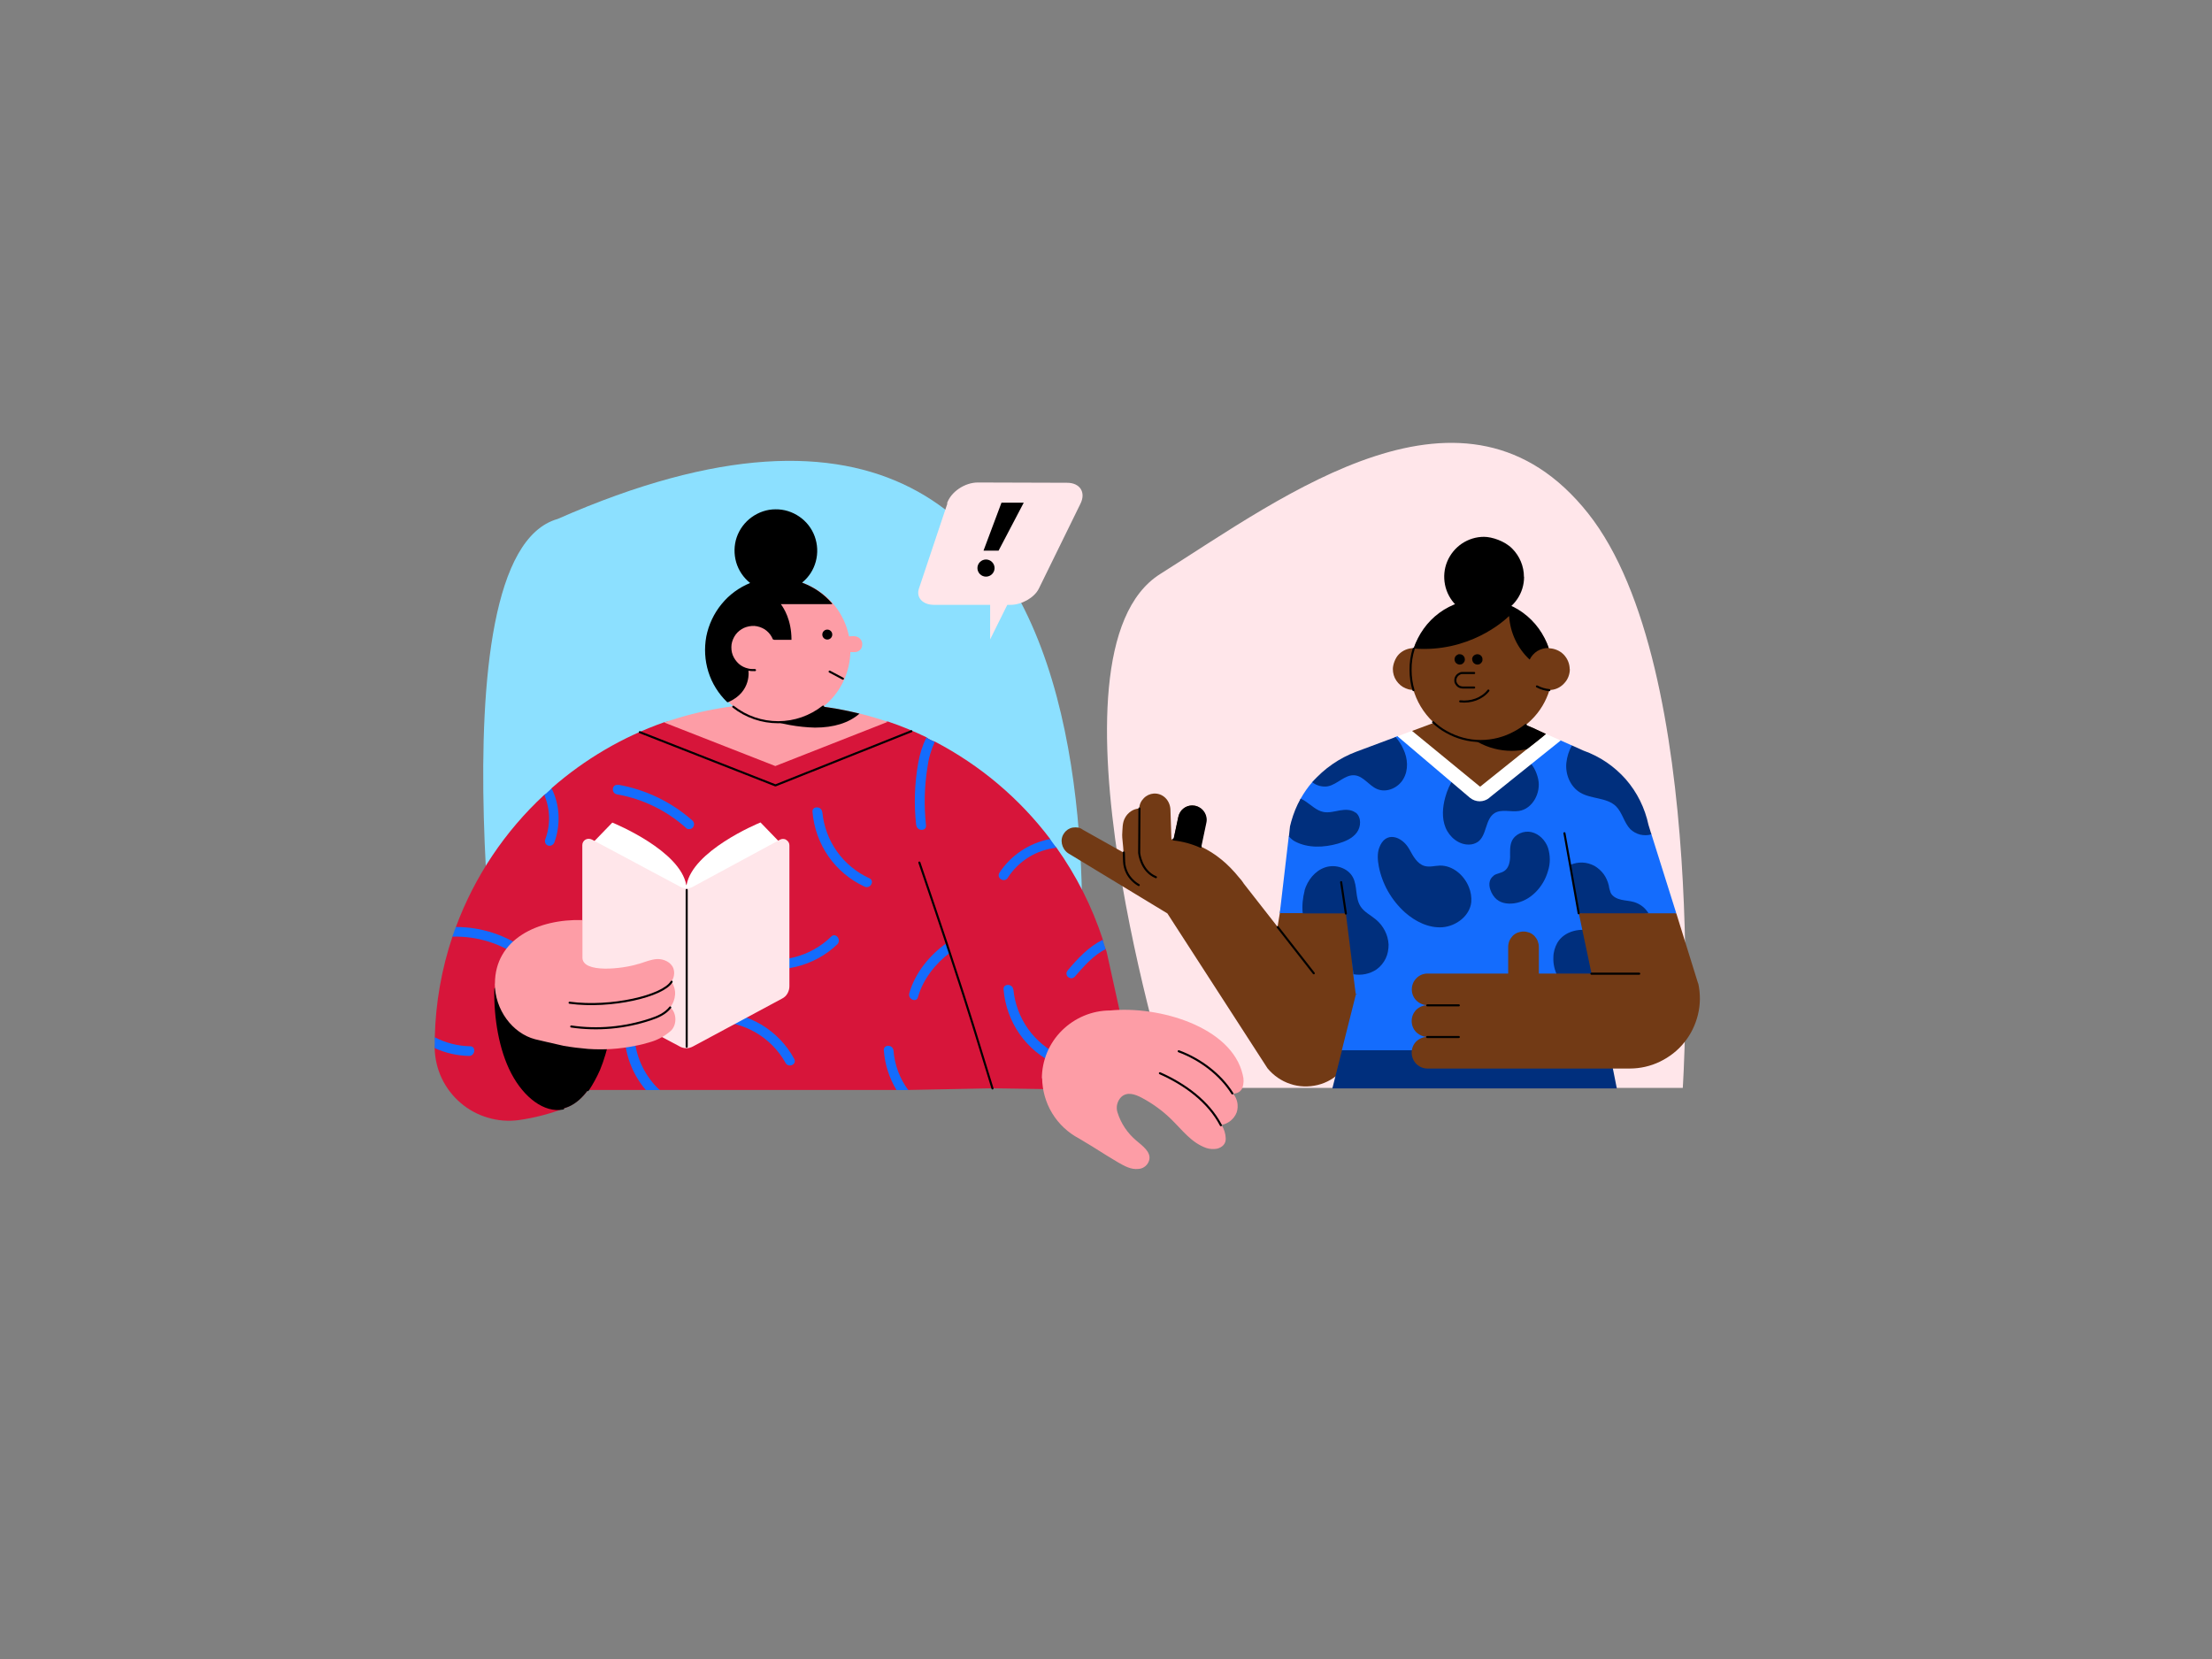 <?xml version="1.0" encoding="UTF-8"?>
<svg xmlns="http://www.w3.org/2000/svg" xmlns:svgjs="http://svgjs.com/svgjs" version="1.1" viewBox="0 0 1600 1200">
  <rect x="0" y="0" width="1600" height="1200" fill="#808080" stroke="none"/>
  <defs>
    <style>
      .cls-1 {
        fill: #fd9da6;
      }

      .cls-2 {
        fill: #ffe6ea;
      }

      .cls-3 {
        fill: #fff;
      }

      .cls-4 {
        fill: #d7153a;
      }

      .cls-5 {
        fill: #002f7d;
      }

      .cls-6 {
        fill: none;
        stroke: #000;
        stroke-linecap: round;
        stroke-linejoin: round;
        stroke-width: 1.5px;
      }

      .cls-7 {
        fill: #146cfd;
      }

      .cls-8 {
        fill: #723a15;
      }

      .cls-9 {
        fill: #8ce0ff;
      }
    </style>
  </defs>
  <!-- Generator: Adobe Illustrator 28.7.1, SVG Export Plug-In . SVG Version: 1.2.0 Build 142)  -->
  <g>
    <g id="Layer_1">
      <g id="Layer_1-2" data-name="Layer_1">
        <g id="Layer_1-2">
          <path class="cls-9" d="M403.3,375.4c-94,26.7-36.2,411.6-36.2,411.6h407.4s96.7-617.6-371.2-411.6h0Z"/>
          <path class="cls-2" d="M839.2,415.2c90.7-57.2,220.8-155.6,309.5-43.9,88.7,111.7,68.5,415.6,68.5,415.6h-370.6s-98.1-314.6-7.4-371.7h0Z"/>
          <g>
            <path class="cls-2" d="M685.3,364.1l-20.6,61.6c-2.2,6.5,2.7,11.8,10.9,11.8h40.6v25h0l12.4-25h2.3c8.1,0,17.3-5.2,20.5-11.7l30.1-61.4c4.1-8.2-.2-15.2-9.7-15.2l-64.5-.2c-9.5,0-19.5,6.8-22.3,15.1h.3Z"/>
            <path d="M724.4,363.6h0l-13,34.7h10.9l18.2-34.7h-16.1Z"/>
            <path d="M713.2,417.1c3.4,0,6.2-2.8,6.2-6.2s-2.8-6.2-6.2-6.2-6.2,2.8-6.2,6.2,2.8,6.2,6.2,6.2Z"/>
          </g>
          <g>
            <path class="cls-8" d="M926.2,658.5c3.2-19,21.4-32.4,40.3-28.9,8.8,1.6,16.6,6.7,21.8,14,5.1,7.4,7.2,16.4,5.8,25.3l-14.6,88.2c-1.3,6.6-4.5,12.8-9.2,17.7s-10.6,8.4-17.2,10c-6.6,1.6-13.5,1.4-19.9-.8-6.4-2.1-12.1-6.1-16.4-11.3l-72.4-112-71.9-43.6c-4.7-3.3-6.1-10-2.8-14.4.7-1.1,1.7-2,2.7-2.7,1.1-.7,2.3-1.2,3.6-1.4s2.6-.2,3.8,0c1.3.3,2.5.8,3.5,1.6l29.4,16.5c-.3-5.6-1.1-10.9-1-12.8.3-4.2,0-8.8,2.1-12.4,1-1.9,2.5-3.5,4.3-4.7s3.8-1.9,6-2c0-2.8,1.2-5.4,3.2-7.4,1.9-2,4.5-3.2,7.2-3.4,6.5-.4,11.7,4.7,12.1,11.4l.7,21.5v.2h1.6l3.5-16.4c.6-2.6,2.1-4.9,4.4-6.4,2.2-1.5,5-2,7.6-1.4,2.6.5,4.9,2.1,6.4,4.4,1.5,2.2,2,5,1.4,7.6l-3.7,17.5h.2c10.4,4.8,19.7,12.5,27.7,22.5,1.1,1.2,2.1,2.4,3,3.8,0,.2.2.3.3.5l24.4,31.2,2-12.2h0v.3Z"/>
            <path d="M864.6,582.8c-.7,0-1.4-.2-2.2-.2-2.4,0-4.7.8-6.5,2.3-1.9,1.5-3.1,3.6-3.6,5.9l-3.5,16.4c7,.7,13.8,2.5,20.1,5.5l3.7-17.6c.6-2.7,0-5.5-1.5-7.8s-3.9-3.9-6.5-4.5h0Z"/>
            <path class="cls-6" d="M868.5,612.5c-6.2-2.8-12.8-4.6-19.6-5.3"/>
            <path class="cls-7" d="M1212.5,660.6l-18-57.2-57.5-64.2-8.1-3.6-118.1-3.1-1.3.5-28.9,17.9c-1.4,1.9-22.9,5-31.4,14.8-3.2,3.7-6,7.7-8.4,12-2.9,5.2,2.7,6.5,0,14.2-.4,1.1-2.2,5.5-2.5,6.7l-6.1,6.4-6.5,55.5h16.4l33.3-4.4,3.4,48.3,1.8,14.4,90.8,37.7,84.3-37.7,56.7-58.5v.2h0Z"/>
            <path class="cls-5" d="M1151.7,735.6c-.5-5.7-.7-12.2-5.1-15.9-2.9-2.3-6.8-2.8-10.2-4.3-8.5-3.7-13.2-13.6-12.8-22.9,0-3.7,1.1-7.4,2.9-10.6,5.1-8.6,17.1-11.3,26.4-7.9,9.3,3.4,16.2,11.8,20.3,20.9,5.4,12,6.6,25.5,3.6,38.3-1,4.4-2.7,8.8-5.8,12-9.3,9.7-18.4,1-19.4-9.7"/>
            <path class="cls-7" d="M970.6,759.6l10.2-40.5h175.1l8,40.5c-74.8,16.5-118.2,19-193.3,0h0Z"/>
            <path class="cls-5" d="M1019.3,614.1c2.8,5,5.7,10.8,11.2,12.3,3.6,1,7.3-.2,11-.3,9.3-.2,17.6,7,21,15.6,1.4,3.4,2,7.2,1.7,10.9-1.1,9.9-10.9,17.3-20.8,18.1-10,.7-19.6-4.1-27.1-10.7-9.8-8.8-16.5-20.5-19-33.4-.8-4.4-1.2-9.1.3-13.3,4.5-12.6,16.4-8.5,21.7.8"/>
            <path class="cls-5" d="M1080.4,633.3c2.3-1.6,5.4-1.7,7.7-3.3,3.2-2.1,4.1-6.4,4.2-10.2,0-3.8-.3-7.8,1.2-11.3,2.3-5.2,8.7-7.9,14.3-6.6,5.5,1.3,10,5.9,11.9,11.3,1.7,5.5,1.8,11.3,0,16.8-3.2,11.5-12.7,21.8-24.5,23.4-5.2.7-10.5-.2-14-4.2-3.6-4.1-6.2-12-.7-15.8"/>
            <path class="cls-5" d="M960.8,568.7c-2,.4-4.1.3-6.1-.2s-3.9-1.4-5.5-2.7c8.6-9.9,19.6-17.5,31.9-22.1l28.4-10.6c2.3,2.7,4.2,5.6,5.6,8.8,3.2,6.7,3.8,15,0,21.5-3.7,6.5-12.2,10.3-19.1,7.3-5.8-2.5-9.8-9.3-16.1-9.9-7-.7-12.3,6.4-19.2,7.9"/>
            <path class="cls-5" d="M980.6,587.9c-3.1-2.5-7.6-2.4-11.5-1.7-4,.7-8,1.9-11.9,1.1-5-1-8.8-5-13.1-7.8-1.1-.7-2.2-1.3-3.3-1.8-3,5.2-5.2,10.8-6.8,16.5-.3,1.2-.6,2.3-.9,3.5l-.8,7.3c1.3,1.5,2.8,2.8,4.5,3.7,9.4,4.9,20.8,4.4,31,1.5,5.1-1.5,10.4-3.7,13.6-8,3.2-4.3,3.4-11.1-.8-14.5v.2Z"/>
            <path class="cls-5" d="M1112.6,563.5c2.2,9.8-4,21.6-13.9,23.1-6,.9-12.7-1.6-17.7,1.6-6.9,4.4-5.4,16.1-12.1,20.8-1.9,1.2-4,1.9-6.3,1.9-7.4.2-14.2-5.4-17-12.3-2.8-6.9-2.2-14.7-.2-21.9,2.7-10,8.6-19,16.7-25.4,16.6-12.8,45.1-12,50.5,12.2"/>
            <path class="cls-5" d="M943.6,644.1c2.2-7.4,7.5-14.2,14.9-16.7s16.5.4,20.1,7.2c3.4,6.5,1.5,14.8,5.5,21,2.6,4.1,7.3,6.3,11.1,9.5,2.7,2.2,4.9,5,6.5,8.1s2.5,6.5,2.7,10c0,3.5-.6,7-2.1,10.1s-3.8,5.9-6.6,7.9c-4.9,3.3-10.9,4.5-16.7,3.5l-5.5-44h-31.2c-.6-5.6,0-11.2,1.4-16.6"/>
            <path class="cls-3" d="M1077.3,577.1c-2,1.6-4.5,2.5-7,2.5s-5-.9-7-2.5l-52.4-44.5,10.5-4,96.7,2.2,10.8,4.8-51.6,41.4h0Z"/>
            <path class="cls-8" d="M1070.4,568.9l-49-40.2,17.2-6.4,60.7.2,18.9,8.4-47.4,38h-.4,0Z"/>
            <path d="M1104.3,541.9c-3.6.8-7.3,1.2-10.9,1.2-8.6,0-17-2.2-24.5-6.4-4.4-2.4-8.4-5.4-11.9-8.9-1.7-1.7-3.3-3.5-4.7-5.5l47,.2s7.5,3.1,10,4.2c2.2,1,8.9,4.2,8.9,4.2,0,0-4.7,4-6.3,5.2-1.8,1.5-7.5,5.8-7.5,5.8h0Z"/>
            <path d="M1102.4,417.3c0,5.7-1.7,11.3-4.9,16-3.2,4.7-7.7,8.5-12.9,10.6-5.3,2.2-11.1,2.8-16.7,1.7s-10.7-3.9-14.8-7.9c-4-4-6.8-9.2-7.9-14.8s-.6-11.4,1.6-16.7,5.9-9.8,10.6-13c4.8-3.2,10.3-4.9,16-4.9s15,3,20.4,8.5c5.4,5.4,8.5,12.8,8.5,20.4"/>
            <path class="cls-8" d="M1022.4,469c3,0,5.9.9,8.4,2.5,2.5,1.7,4.4,4,5.6,6.8,1.1,2.8,1.4,5.8.9,8.7-.6,2.9-2,5.6-4.1,7.7s-4.8,3.5-7.7,4.1c-2.9.6-6,.3-8.7-.9-2.8-1.1-5.1-3.1-6.8-5.6s-2.5-5.4-2.5-8.4,1.6-7.9,4.4-10.7c2.8-2.8,6.7-4.4,10.7-4.4"/>
            <path class="cls-8" d="M1135.4,484.1c0-4-1.6-7.8-4.4-10.7-2.8-2.8-6.7-4.4-10.7-4.5-6.6-20.7-30-26.4-46.8-26.4s-44.4,5.7-50.9,26.6c-2.9,9.3-3.1,19.2-.6,28.6,2.5,9.4,7.6,17.9,14.7,24.6,2.9,2.7,6.1,5.1,9.6,7,7.6,4.3,16.1,6.6,24.8,6.6s17.2-2.2,24.8-6.4c4.4-2.3,8.4-5.4,11.9-8.9,6.1-6,10.5-13.4,13-21.5,3.9,0,7.7-1.7,10.4-4.6,2.8-2.8,4.3-6.6,4.3-10.5h-.1Z"/>
            <path d="M1120.3,469h0c-3.3-10.3-9.9-19.4-18.7-25.8-8.8-6.4-19.4-9.8-30.3-9.8s-21.5,3.5-30.2,9.9-15.2,15.5-18.6,25.8c39.9,3.2,65.4-19.9,68.8-23.3h.3c.8,11.9,6,23,14.7,31.2h.2c1.3-2.6,3.2-4.6,5.5-6.1,2.4-1.4,5.1-2.2,7.9-2.2h0l.4.3h0Z"/>
            <path class="cls-6" d="M1066.3,486.8h-8.2c-.7,0-1.4,0-2.1.4-.6.3-1.2.6-1.7,1.1s-.9,1.1-1.2,1.7c-.3.7-.4,1.3-.4,2s0,1.4.4,2.1c.3.6.7,1.2,1.2,1.7s1.1.9,1.7,1.1c.7.2,1.3.4,2.1.4h8.2"/>
            <path class="cls-6" d="M1076.6,499.5c-4.7,6-12.8,8.7-20.4,7.8"/>
            <path d="M1064.9,476.9c0,.7.2,1.5.6,2.1s1,1.1,1.7,1.4c.7.3,1.4.4,2.2.2.7,0,1.4-.5,1.9-1s.9-1.2,1-1.9,0-1.5-.2-2.2c-.3-.7-.8-1.3-1.4-1.7s-1.4-.6-2.1-.6-2,.4-2.7,1.1c-.7.7-1.1,1.7-1.1,2.7"/>
            <path d="M1052.1,476.9c0,.7.2,1.5.6,2.1s1,1.1,1.7,1.4c.7.3,1.4.4,2.2.2.7,0,1.4-.5,1.9-1s.9-1.2,1-1.9c.2-.7,0-1.5-.2-2.2-.3-.7-.8-1.3-1.4-1.7s-1.3-.6-2.1-.6-1,0-1.4.3c-.4.2-.9.5-1.2.8-.4.3-.6.8-.8,1.2-.2.5-.3.9-.3,1.4"/>
            <path class="cls-5" d="M963.7,787.4h0l7-27.7h193.3l5.5,27.6h-205.8Z"/>
            <path class="cls-5" d="M1192.3,660.6l-27.5,5-22.8-5h0l-6.2-35h0c2.8-1.2,5.8-1.8,8.8-1.7s6,1,8.7,2.4c2.6,1.5,4.9,3.6,6.7,6,1.8,2.5,3,5.3,3.7,8.3.2,1.7.7,3.4,1.3,5.1,1.4,2.9,4.6,4.4,7.7,5.1,3.1.7,6.3.8,9.3,1.7,4.3,1.3,8.1,4.2,10.4,8.1h0Z"/>
            <path class="cls-8" d="M1228.3,711.4l-15.8-50.8h-70.5l9.2,43.6h-38.1v-19.2c0-1.5-.3-2.9-.8-4.3-.6-1.4-1.4-2.6-2.4-3.7-1-1-2.3-1.9-3.6-2.4-1.4-.5-2.8-.8-4.3-.8s-2.9.3-4.3.8c-1.4.6-2.6,1.4-3.6,2.4-1,1.1-1.8,2.3-2.4,3.7-.5,1.3-.8,2.8-.8,4.3v19.2h-58.4c-3,0-5.9,1.2-8,3.4-2.1,2.1-3.3,5-3.3,8.1s1.2,5.9,3.3,8,5,3.3,8,3.4c-3,0-5.9,1.2-8.1,3.3-2.1,2.2-3.3,5-3.3,8.1s1.2,6,3.3,8.1c2.2,2.1,5.1,3.4,8.1,3.4-3,0-5.9,1.2-8.1,3.3-2.1,2.1-3.3,5-3.3,8.1s1.2,5.9,3.3,8.1c2.2,2.2,5.1,3.4,8.1,3.4h146.3c7.6,0,15.1-1.7,21.9-5s12.9-8,17.6-13.9c4.8-5.9,8.1-12.8,9.9-20.2s1.8-15.1.2-22.5h0Z"/>
            <path class="cls-6" d="M1151.1,704.3h34.6"/>
            <path class="cls-6" d="M1131.6,602.7l4.1,22.9,6.2,35"/>
            <path class="cls-6" d="M973.5,660.8l-3.4-22.7"/>
            <path class="cls-6" d="M1032.4,727.2h22.8"/>
            <path class="cls-6" d="M1032.3,750.1h22.9"/>
            <path class="cls-6" d="M1111.7,496.5c2.8,1.5,5.8,2.4,9,2.7"/>
            <path class="cls-5" d="M1179.2,599.7c-4.5-4.7-5.7-11.9-10.3-16.5-6.7-6.5-17.9-5.1-25.9-9.9-7.2-4.3-10.9-13.3-10-21.6.5-4.4,1.8-8.6,4-12.5l8.5,3.8c11.8,4.2,22.2,11.3,30.5,20.7,8.2,9.4,13.8,20.8,16.4,33l2.1,6.8c-2.6.8-5.4.8-8.1.2-2.7-.7-5.1-2-7.1-3.9"/>
            <path class="cls-6" d="M924.2,670.6l26.1,33.4"/>
            <path class="cls-6" d="M823.7,640.2c-3.5-2-6.4-5-8.3-8.5-1.4-2.7-2.2-5.6-2.3-8.6l-.2-6.5"/>
            <path class="cls-6" d="M824.2,584.8l-.2,32.2s1.2,13,12.1,17.5"/>
            <path class="cls-6" d="M1036.6,522.4c2.9,2.7,6.1,5.1,9.6,7,7.6,4.3,16.1,6.6,24.8,6.6s17.2-2.2,24.8-6.4c2.8-1.5,5.4-3.2,7.8-5.2"/>
            <path class="cls-6" d="M1022.6,469.2c-1.6,5-2.4,10.3-2.3,15.5,0,4.9.7,9.8,2.1,14.5"/>
          </g>
          <g>
            <path class="cls-4" d="M314.4,758.1c.2,7.6,1.9,15,5.1,21.8s7.9,12.9,13.6,17.8,12.4,8.6,19.7,10.7c7.2,2.2,14.9,2.8,22.4,1.8,11.3-1.6,22.5-4.5,33.2-8.6,6.9-2.5,12.8-7.2,16.9-13.2h42c1.6-.7,3.2-1,5-1s3.4.3,5,1h171.4c2.8-.9,5.7-.9,8.5,0l60.9-1.2,80.8,1.2c2.8,0,5.6-.6,8.2-1.9,2.6-1.2,4.8-3,6.6-5.2s3-4.8,3.7-7.6c.6-2.8.7-5.6,0-8.4l-17-77.1-1-2.5c-1-1.9-1.5-3.9-1.7-6.1-7.8-23.8-19.1-46.2-33.6-66.6-2.2-1.5-3.8-3.7-4.6-6.3-22.2-29.3-50.7-53.3-83.3-70.3-2.2-.6-4.3-1.7-6.1-3.1-9-4.4-18.3-8.2-27.8-11.4l-80.9-4.4c-28.7,0-46.9-2-80.9,4.9-29.9,10.5-57.5,26.7-81.4,47.6-1.1,2.2-3,4-5.4,4.9-28.5,26.4-50.4,59.1-63.9,95.5-.1,2.5-1,4.9-2.5,7-7.9,23.5-12.2,48-12.8,72.7.5,2.6.4,5.3,0,7.9h-.1Z"/>
            <path class="cls-7" d="M662.8,596.9c.5,4.4,7.5,4.6,7,0-1.5-13.9-1.2-27.9,1-41.6.8-6.5,2.6-12.7,5.3-18.6-2-1-4.1-2.1-6.1-3.1-2.8,5.7-4.7,11.8-5.8,18.1-2.7,15-3.2,30.2-1.5,45.3h0Z"/>
            <path class="cls-7" d="M447.1,567.6c19.9,3.5,38.4,12.4,53.5,25.7.7.5,1.2,1.4,1.4,2.3.1.9-.1,1.8-.6,2.6-.2.4-.6.7-1,1-.4.2-.8.4-1.3.5h-1.4c-.4,0-.9-.3-1.2-.6-14.1-12.7-31.4-21.2-50.1-24.5-4.6-.7-3.9-7.7.7-6.8v-.2Z"/>
            <path class="cls-7" d="M314.4,756.8v1.3c7.8,3.6,16.3,5.5,24.9,5.7,4.4,0,5.3-7,.7-7-8.9-.2-17.6-2.4-25.5-6.5,0,2.2-.1,4.3-.1,6.5Z"/>
            <path class="cls-7" d="M327.3,677.5c18.1-.5,35.8,5.1,50.2,16,3.6,2.7,7.3-3.4,3.6-6-14.8-11.1-32.9-17-51.4-17-.8,2.3-1.7,4.6-2.5,7h0Z"/>
            <path class="cls-7" d="M772.5,706.6c.3.3.7.6,1.1.7.4.2.9.3,1.3.3s.9,0,1.3-.3c.4-.2.8-.4,1.1-.7,6.3-7.2,13.5-15.7,22.4-20-.7-2.3-1.4-4.6-2.1-6.8-9.9,4.8-18.1,13.5-25.2,22-.6.7-1,1.5-1,2.4s.4,1.8,1,2.4h.1Z"/>
            <path class="cls-7" d="M594.8,587.3c1,10.3,4.6,20.2,10.6,28.6,6,8.4,14.1,15.1,23.5,19.4,4.1,1.9.5,8-3.6,6-10.5-4.9-19.5-12.4-26.1-21.9s-10.5-20.6-11.5-32.1c-.5-4.4,6.6-4.4,7,0h0Z"/>
            <path class="cls-7" d="M544.2,691.9c19.9,6.1,42.4,0,57.1-14.5,3.2-3.1,7.5,2.4,4.4,5.6-8.3,8-18.7,13.6-29.9,16.3s-23,2.4-34.1-.8c-4.3-1.2-1.9-7.8,2.4-6.5h0Z"/>
            <path class="cls-7" d="M733,715.6c1,10.3,4.6,20.1,10.6,28.6,6,8.4,14.1,15.1,23.5,19.4,4.1,1.9.5,8-3.6,6.1-10.5-4.9-19.5-12.4-26.1-21.9s-10.5-20.5-11.5-32.1c-.5-4.4,6.5-4.4,7,0h0Z"/>
            <path class="cls-7" d="M568.1,768.6c-5.1-9-12.5-16.5-21.4-21.7s-19.1-8-29.4-8-3.9-7,.7-7c11.6.2,22.9,3.4,32.8,9.3,9.9,6,18.1,14.4,23.6,24.6,2.4,4.1-4.1,7-6.3,2.9h0Z"/>
            <path class="cls-7" d="M393.7,575.1c4.4,10.3,4.6,21.8.6,32.3-.1.4-.2.9-.1,1.4,0,.5.2.9.4,1.3s.5.8.9,1c.4.3.8.5,1.2.6.9.2,1.8,0,2.6-.4.8-.5,1.4-1.2,1.7-2,2.3-6.3,3.3-13,3-19.7s-2-13.3-5-19.3l-5.4,4.9h0Z"/>
            <path class="cls-7" d="M728.9,635c3.8-6,9-11.1,15.1-14.9,6.1-3.8,12.9-6.1,20.1-6.9-1.5-2.1-3-4.2-4.6-6.3-7.4,1.4-14.5,4.3-20.8,8.5s-11.7,9.6-15.8,15.9c-2.4,3.9,3.6,7.5,6.1,3.6h0Z"/>
            <path class="cls-7" d="M664,721.2c3.6-12.8,12.6-24.2,23-32-.8-2.2-1.5-4.6-2.3-7-12.2,8.5-22.9,21.6-27,36.3-1.2,4.3,5.3,7,6.3,2.7Z"/>
            <path class="cls-6" d="M717.9,787.3c-11.5-37.1-15.1-50.3-30.9-98-.8-2.2-1.5-4.6-2.3-7-5.2-15.5-11.5-34.4-19.7-58.4"/>
            <path class="cls-1" d="M642.2,522.1l-81.4,32-80.4-31.5c52.4-18.2,109.3-18.4,161.7-.5h.1Z"/>
            <path class="cls-6" d="M659.2,528.9l-98.3,39.2-98.1-38.5"/>
            <path d="M589.5,526.3c13.6,0,24.5-3.4,32.2-10.1h0c-14.8-3.7-30-6-45.3-6.8l-22.8,10.4h0c11.6,4,23.7,6.2,35.9,6.5h0Z"/>
            <path class="cls-1" d="M617.8,460.1l-3.7.2h0c-2.6-13-10.1-24.6-20.9-32.2-10.8-7.7-24.2-10.9-37.4-9s-25.1,8.7-33.3,19.1c-8.3,10.4-12.2,23.6-11.1,36.8,1.2,13.2,7.3,25.5,17.2,34.3,9.9,8.8,22.9,13.5,36.2,13.1s25.9-5.9,35.2-15.3c9.4-9.4,14.7-22.1,15.1-35.4h3.2c.7,0,1.5-.2,2.2-.5s1.3-.7,1.8-1.3c.5-.5.9-1.2,1.1-1.9.2-.7.3-1.5.3-2.2,0-1.5-.7-2.9-1.8-4-1.1-1-2.5-1.6-4-1.6h0Z"/>
            <path class="cls-6" d="M530.4,511.2c9.3,7.3,20.7,11.2,32.5,11.2s23.2-4,32.5-11.3"/>
            <path d="M526.7,507.9c17.3-7.5,14.7-23.2,14.6-23.3v-.2h-.2c-2.7-.6-5.3-1.9-7.4-3.7-2.1-1.9-3.7-4.2-4.6-6.9-.9-2.7-1.2-5.5-.7-8.3.5-2.7,1.7-5.3,3.5-7.5s4.1-3.8,6.7-4.8c2.6-1,5.5-1.3,8.2-.9,2.8.4,5.4,1.5,7.6,3.2,2.2,1.7,4,4,5.1,6.5l.4.8h12.6v-.2c0-14.3-5.7-23-7.7-25.6h37.1v-.5c-5.8-6.8-13.2-11.9-21.6-15h0v-.2c4.8-3.9,8.2-9.2,9.8-15.2s1.3-12.3-.8-18.1-6-10.8-11.1-14.3-11.1-5.4-17.3-5.3c-6.2,0-12.2,2.1-17.2,5.7-5,3.6-8.8,8.7-10.8,14.5s-2.1,12.2-.4,18.1,5.3,11.2,10.1,15h0c-8.1,3.3-15.2,8.5-20.7,15.3-5.5,6.7-9.3,14.8-11,23.3-1.6,8.6-1.1,17.4,1.5,25.7,2.6,8.3,7.3,15.8,13.6,21.9h.7Z"/>
            <path class="cls-6" d="M546.1,484.7c-1.7,0-3.4,0-5-.4-2.7-.6-5.2-1.8-7.2-3.6s-3.6-4.1-4.6-6.6c-1-2.6-1.2-5.3-.9-8,.4-2.7,1.5-5.3,3.1-7.5s3.8-3.9,6.3-5.1c2.5-1.1,5.2-1.6,7.9-1.5,2.7.2,5.4,1.1,7.7,2.5,2.3,1.5,4.2,3.5,5.5,5.9.2.5.5,1,.7,1.5"/>
            <path d="M598.4,462.6c-2,0-3.6-1.6-3.6-3.6s1.6-3.6,3.6-3.6,3.6,1.6,3.6,3.6-1.6,3.6-3.6,3.6Z"/>
            <path class="cls-6" d="M609.7,490.9l-9.6-5.1"/>
            <path class="cls-3" d="M496.7,656.6h0l-68.8-46.1h0l15-15.5h0c2.5,1,49.1,20.4,53.5,45.2h.2c4.4-24.8,51-44.3,53.5-45.3h0l15,15.5h0l-68.8,46.1h.4Z"/>
            <path class="cls-2" d="M428.4,607.4l63.4,33.9c1.5.8,3.1,1.3,4.8,1.3s3.4-.4,4.8-1.3l62.7-33.9c.7-.4,1.5-.6,2.3-.6s1.6.2,2.3.7,1.3,1,1.7,1.7.6,1.5.6,2.3v101.9c0,1.8-.5,3.6-1.4,5.2-.9,1.6-2.3,2.9-3.9,3.7l-64.4,34.6c-1.5.8-3.1,1.3-4.8,1.3s-3.4-.4-4.9-1.3l-65.1-34.6c-3.4-1.7-11.8-5.3-11.8-9l6.5-47.8v-54.2c0-.8.2-1.6.6-2.3s1-1.3,1.7-1.7,1.5-.6,2.3-.6,1.6.2,2.4.6h.2Z"/>
            <path class="cls-6" d="M496.7,643.7v113.4"/>
            <path d="M359.1,714.9h-.4c-.1,0-.2,0-.3.2s-.2.2-.2.3v.3c-.3,20.3,3.4,43.5,12.2,60.4,9,17.2,23.5,28.3,36.8,25.7,11.2-2.4,20.3-13.8,26.1-28.1,5.8-14,8.7-30.7,11.4-47.2l-85.5-11.6h-.1Z"/>
            <path class="cls-6" d="M425.2,788.5c3.1-4.7,5.8-9.6,8.1-14.8,5.8-14,8.7-30.7,11.4-47.2l-85.5-11.6h-.4c-.1,0-.2,0-.3.2-.1,0-.2.2-.2.3v.3c-.4,20.3,3.3,43.5,12.2,60.4,9,17.2,23.5,28.3,36.8,25.7"/>
            <path class="cls-7" d="M451.9,751.4c1,13.7,6.4,26.7,15.3,37.1h10c-10.4-9.7-16.9-22.9-18.2-37.1-.5-4.6-7.5-4.6-7,0h0Z"/>
            <path class="cls-1" d="M358,711.5c0-32.3,31.2-46.9,63.3-46h0v27.2h0c0,11.5,29.3,8.1,40.2,4.6h0c.2,0,.7-.2.9-.2h0c4.4-1.4,8.5-3.1,12.8-3.4,4.8-.2,10.2,2.2,11.9,6.8.5,1.6.7,3.2.4,4.9-.2,1.6-.9,3.2-1.8,4.5h0c1.8,2.9,2.8,6.1,2.6,9.5-.2,3.3-1.4,6.5-3.5,9.1h0c5.2,4.7,4.7,13.6.1,17.4-4.1,3.5-8.9,6.2-14,7.7h0c-3.8,1.2-7.7,2.2-11.6,2.9-11.2,2.3-22.7,3-34.1,2.2-5.8-.5-11.6-1.2-17.4-2.2-3.6-.7-20.6-4.8-20.8-4.8-16.3-4.3-29.1-21.3-29.1-40.4v.2h.1Z"/>
            <path class="cls-6" d="M484.8,728.7c-3.6,4.6-9.2,7-14.5,8.7-18.4,6.1-38,7.9-57.1,5.1"/>
            <path class="cls-6" d="M412,725.3c30.1,4,67.6-4.8,73.8-15.2"/>
            <path class="cls-1" d="M753.6,780.3c0-13.1,5.2-25.7,14.5-34.9s21.8-14.5,34.9-14.5h0c35.4-3.5,87.9,11.8,95.9,46.5.9,3.1.8,6.4-.2,9.4h0c-.5,1.3-1.5,2.5-2.7,3.2s-2.7,1.1-4.1,1h0c1.6,1.9,2.6,4.1,3.1,6.5.4,2.4.3,4.9-.5,7.2h0c-.9,2.3-2.4,4.3-4.3,5.9-1.9,1.6-4.2,2.6-6.6,3.1h0c1.8,2.9,2.9,6.3,3,9.7.2,3.9-2.4,6.5-6.3,7.5-2.6.4-5.2.3-7.7-.5-10.9-3.9-17-12.6-25.7-21.1-6.3-6.1-13.4-11.2-21.1-15.3h0c-4.6-2.4-10.4-4.6-14.8-.5-1.4,1.4-2.4,3.2-2.9,5.2s-.4,4,.2,5.9h0c2.5,8,7.2,15,13.6,20.4h0c4.6,3.9,10.7,8.2,9.4,14-.5,1.8-1.4,3.3-2.8,4.5-1.4,1.2-3.1,1.9-4.9,2h0c-5.6.7-10.4-2.2-15-4.8-14.3-8.5-12.1-7.7-28.1-17.2-8-4.2-14.7-10.5-19.4-18.2s-7.2-16.6-7.3-25.6h0l-.2.6h0Z"/>
            <path class="cls-6" d="M883.1,813.9c-9-17.2-26.1-29.6-44.1-37.6"/>
            <path class="cls-6" d="M891.4,790.9c-8.7-13.8-23.2-24.7-38.8-30.5"/>
            <path class="cls-7" d="M639.3,759.9c.8,10.1,3.9,19.9,9.2,28.6h8.5c-6.2-8.3-9.9-18.2-10.7-28.6-.5-4.6-7.5-4.6-7,0Z"/>
          </g>
        </g>
      </g>
    </g>
  </g>
</svg>